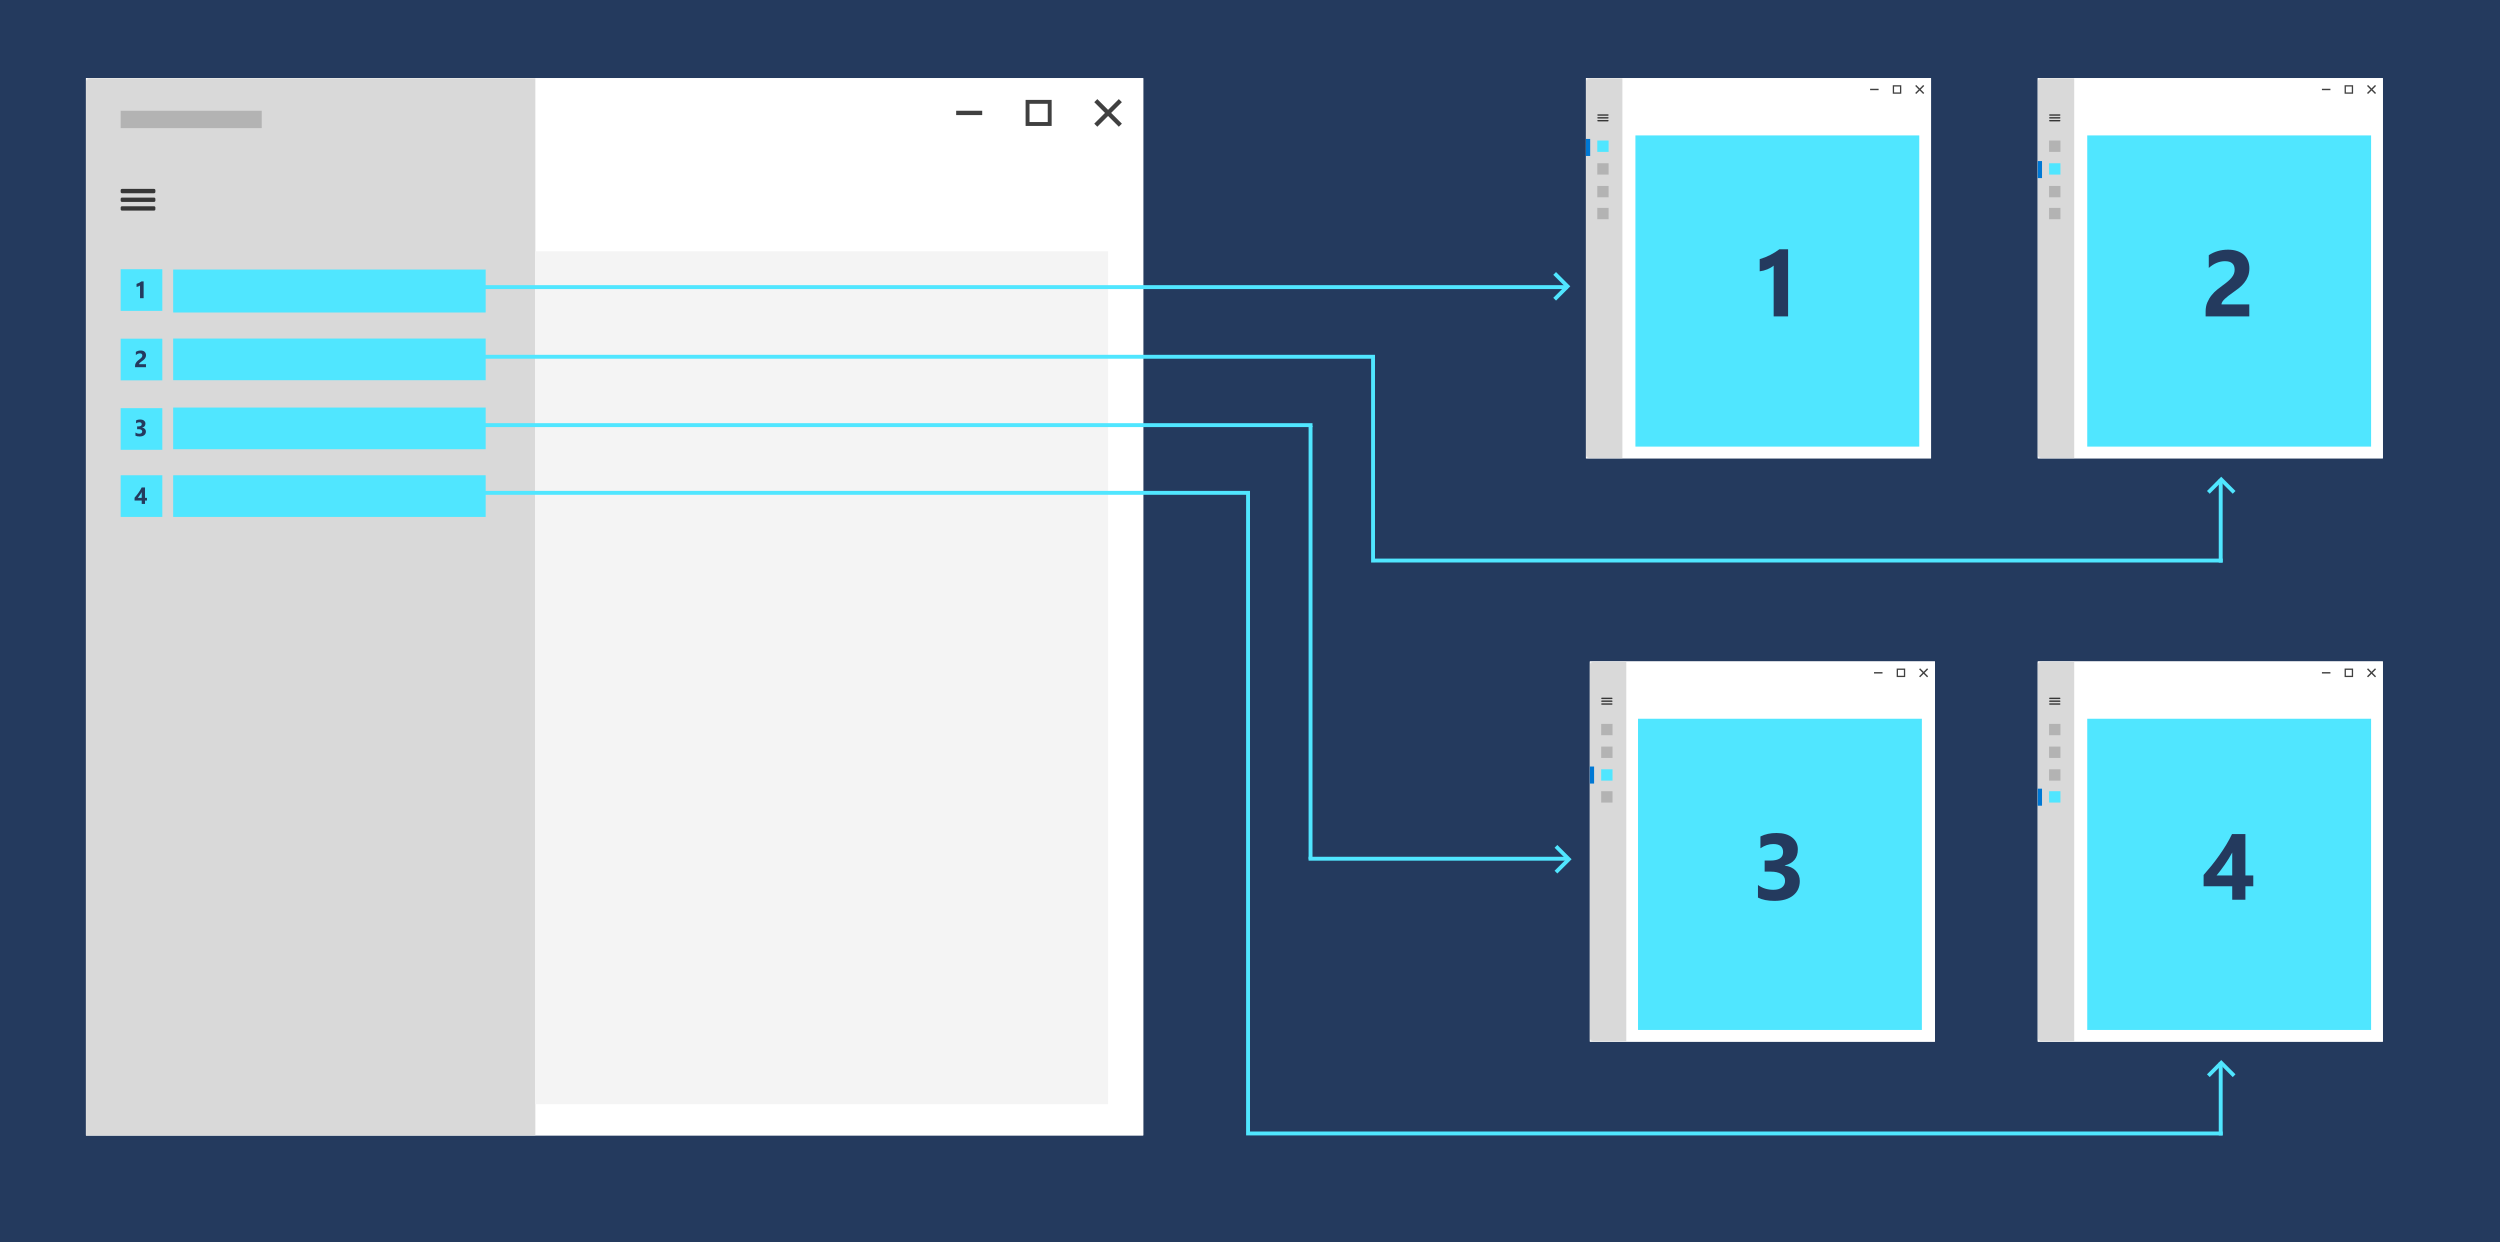 <svg width="1920" height="954" viewBox="0 0 1920 954" version="1.1" xmlns="http://www.w3.org/2000/svg" xmlns:xlink="http://www.w3.org/1999/xlink">
<rect x="0" y="0" width="1920" height="954" fill="#808080" stroke="none"/>
<g fill="none">
<g clip-path="url(#clip0)">
<rect width="1920" height="954" fill="#243A5E"/>
<path fill-rule="evenodd" clip-rule="evenodd" d="M 0 0L 812 0L 812 812L 0 812L 0 0Z" transform="translate(66 60)" fill="white"/>
<path fill-rule="evenodd" clip-rule="evenodd" d="M 0 0L 812 0L 812 812L 0 812L 0 0Z" transform="translate(66 60)" fill="white"/>
<mask id="mask0" mask-type="alpha" maskUnits="userSpaceOnUse" x="66" y="60" width="867" height="894">
<path fill-rule="evenodd" clip-rule="evenodd" d="M 0 3C 0 1.343 1.343 0 3 0L 863.667 0C 865.324 0 866.667 1.343 866.667 3L 866.667 890.593C 866.667 892.25 865.324 893.593 863.667 893.593L 3 893.593C 1.343 893.593 0 892.25 0 890.593L 0 3Z" transform="translate(66 60.046)" fill="white"/>
<path fill-rule="evenodd" clip-rule="evenodd" d="M 0 3C 0 1.343 1.343 0 3 0L 863.667 0C 865.324 0 866.667 1.343 866.667 3L 866.667 890.593C 866.667 892.25 865.324 893.593 863.667 893.593L 3 893.593C 1.343 893.593 0 892.25 0 890.593L 0 3Z" transform="translate(66 60.046)" fill="white"/>
</mask>
<g mask="url(#mask0)">
<g style="mix-blend-mode:multiply">
<rect width="345.142" height="812" transform="translate(66 60)" fill="#D9D9D9"/>
</g>
</g>
<rect width="32" height="32" transform="translate(92.666 206.756)" fill="#50E6FF"/>
<rect width="31.991" height="32" transform="translate(92.666 260.105)" fill="#50E6FF"/>
<rect width="32" height="32" transform="translate(92.666 313.454)" fill="#50E6FF"/>
<rect width="32" height="32" transform="translate(92.666 365)" fill="#50E6FF"/>
<g opacity="0.75">
<path fill-rule="evenodd" clip-rule="evenodd" d="M 26.667 2.334C 26.667 2.887 26.219 3.334 25.667 3.334L 1 3.334C 0.448 3.334 0 2.887 0 2.334L 0 1C 0 0.448 0.448 0 1 0L 25.667 0C 26.219 0 26.667 0.448 26.667 1L 26.667 2.334Z" transform="translate(92.666 145.071)" fill="black"/>
<path fill-rule="evenodd" clip-rule="evenodd" d="M 26.667 2.334C 26.667 2.887 26.219 3.334 25.667 3.334L 1 3.334C 0.448 3.334 0 2.887 0 2.334L 0 1C 0 0.448 0.448 0 1 0L 25.667 0C 26.219 0 26.667 0.448 26.667 1L 26.667 2.334Z" transform="translate(92.666 151.74)" fill="black"/>
<path fill-rule="evenodd" clip-rule="evenodd" d="M 26.667 2.334C 26.667 2.887 26.219 3.334 25.667 3.334L 1 3.334C 0.448 3.334 0 2.887 0 2.334L 0 1C 0 0.448 0.448 0 1 0L 25.667 0C 26.219 0 26.667 0.448 26.667 1L 26.667 2.334Z" transform="translate(92.666 158.408)" fill="black"/>
</g>
<rect width="108.333" height="13.337" transform="translate(92.666 85.054)" fill="#B3B3B3"/>
<rect width="440" height="655" transform="translate(411 193)" fill="#F4F4F4"/>
<g opacity="0.75">
<path fill-rule="evenodd" clip-rule="evenodd" d="M 20 3.334L 0 3.334L 0 0L 20 0L 20 3.334Z" transform="translate(734.333 85.054)" fill="black"/>
<rect x="1.5" y="1.5" width="17" height="17.006" stroke-width="3" transform="translate(787.666 76.718)" stroke="black"/>
<path fill-rule="evenodd" clip-rule="evenodd" d="M 10.607 8.252L 2.357 0L 0 2.358L 8.25 10.61L 0 18.862L 2.357 21.22L 10.606 12.967L 18.856 21.22L 21.214 18.862L 12.964 10.61L 21.213 2.358L 18.856 0L 10.607 8.252Z" transform="translate(840.394 76.112)" fill="black"/>
</g>
<path fill-rule="evenodd" clip-rule="evenodd" d="M 0 0L 265.04 0L 265.04 292L 0 292L 0 0Z" transform="translate(1218 60)" fill="white"/>
<path fill-rule="evenodd" clip-rule="evenodd" d="M 0 0L 265.04 0L 265.04 292L 0 292L 0 0Z" transform="translate(1218 60)" fill="white"/>
<mask id="mask1" mask-type="alpha" maskUnits="userSpaceOnUse" x="1218" y="60" width="283" height="292">
<path fill-rule="evenodd" clip-rule="evenodd" d="M 0 3C 0 1.343 1.343 0 3 0L 280 0C 281.657 0 283 1.343 283 3L 283 289C 283 290.657 281.657 292 280 292L 3 292C 1.343 292 0 290.657 0 289L 0 3Z" transform="translate(1218 60)" fill="white"/>
<path fill-rule="evenodd" clip-rule="evenodd" d="M 0 3C 0 1.343 1.343 0 3 0L 280 0C 281.657 0 283 1.343 283 3L 283 289C 283 290.657 281.657 292 280 292L 3 292C 1.343 292 0 290.657 0 289L 0 3Z" transform="translate(1218 60)" fill="white"/>
</mask>
<g mask="url(#mask1)">
<g style="mix-blend-mode:multiply">
<rect width="28" height="292" transform="translate(1218 60)" fill="#D9D9D9"/>
</g>
</g>
<rect width="8.708" height="8.716" transform="translate(1226.71 107.94)" fill="#50E6FF"/>
<rect width="8.708" height="8.716" transform="translate(1226.71 125.373)" fill="#B3B3B3"/>
<rect width="8.708" height="8.716" transform="translate(1226.71 142.806)" fill="#B3B3B3"/>
<rect width="8.708" height="8.716" transform="translate(1226.71 159.65)" fill="#B3B3B3"/>
<g opacity="0.75">
<path fill-rule="evenodd" clip-rule="evenodd" d="M 8.708 0.545C 8.708 0.846 8.464 1.09 8.163 1.09L 0.545 1.09C 0.244 1.09 0 0.846 0 0.545C 0 0.244 0.244 0 0.545 0L 8.163 0C 8.464 0 8.708 0.244 8.708 0.545Z" transform="translate(1226.71 87.784)" fill="black"/>
<path fill-rule="evenodd" clip-rule="evenodd" d="M 8.708 0.545C 8.708 0.846 8.464 1.09 8.163 1.09L 0.545 1.09C 0.244 1.09 0 0.846 0 0.545C 0 0.244 0.244 0 0.545 0L 8.163 0C 8.464 0 8.708 0.244 8.708 0.545Z" transform="translate(1226.71 89.963)" fill="black"/>
<path fill-rule="evenodd" clip-rule="evenodd" d="M 8.708 0.545C 8.708 0.846 8.464 1.09 8.163 1.09L 0.545 1.09C 0.244 1.09 0 0.846 0 0.545C 0 0.244 0.244 0 0.545 0L 8.163 0C 8.464 0 8.708 0.244 8.708 0.545Z" transform="translate(1226.71 92.142)" fill="black"/>
</g>
<path fill-rule="evenodd" clip-rule="evenodd" d="M 0 0L 3.265 0L 3.265 13.075L 0 13.075L 0 0Z" transform="translate(1218 106.697)" fill="#0078D4"/>
<rect width="218" height="239" transform="translate(1256 104)" fill="#50E6FF"/>
<g opacity="0.75">
<path fill-rule="evenodd" clip-rule="evenodd" d="M 6.531 1.09L 0 1.09L 0 0L 6.531 0L 6.531 1.09Z" transform="translate(1436.24 68.172)" fill="black"/>
<rect x="0.5" y="0.5" width="5.531" height="5.537" transform="translate(1453.65 65.448)" stroke="black"/>
<path fill-rule="evenodd" clip-rule="evenodd" d="M 4.232 3.467L 6.927 0.77L 6.157 0L 3.463 2.697L 0.77 0L 0 0.771L 2.693 3.467L 0 6.163L 0.77 6.934L 3.463 4.237L 6.157 6.934L 6.927 6.164L 4.232 3.467Z" transform="translate(1470.87 65.249)" fill="black"/>
</g>
<line y1="-1.5" x2="594" y2="-1.5" stroke-width="3" transform="translate(366 380)" stroke="#50E6FF"/>
<line y1="-1.5" x2="747" y2="-1.5" stroke-width="3" transform="translate(960 872)" stroke="#50E6FF"/>
<line y1="-1.5" x2="199" y2="-1.5" stroke-width="3" transform="translate(1005 661)" stroke="#50E6FF"/>
<line y1="-1.5" x2="651" y2="-1.5" stroke-width="3" transform="translate(1056 432)" stroke="#50E6FF"/>
<line y1="-1.5" x2="494" y2="-1.5" stroke-width="3" transform="matrix(0 -1 1 0 960 872)" stroke="#50E6FF"/>
<line y1="-1.5" x2="333" y2="-1.5" stroke-width="3" transform="matrix(0 -1 1 0 1008 660)" stroke="#50E6FF"/>
<line y1="-1.5" x2="157" y2="-1.5" stroke-width="3" transform="matrix(0 -1 1 0 1056 432)" stroke="#50E6FF"/>
<line y1="-1.5" x2="56" y2="-1.5" stroke-width="3" transform="matrix(0 -1 1 0 1707 872)" stroke="#50E6FF"/>
<line y1="-1.5" x2="64" y2="-1.5" stroke-width="3" transform="matrix(0 -1 1 0 1707 432)" stroke="#50E6FF"/>
<path d="M 0 0L 642 0" stroke-width="3" transform="translate(366 326.5)" stroke="#50E6FF"/>
<path d="M 0 0L 704 0" stroke-width="3" transform="translate(352 274)" stroke="#50E6FF"/>
<path d="M 0 0L 846 0" stroke-width="3" transform="translate(358 220.5)" stroke="#50E6FF"/>
<path d="M 7.312 6.115L 7.312 19L 4.544 19L 4.544 9.244C 4.392 9.379 4.21 9.508 3.999 9.631C 3.794 9.748 3.574 9.856 3.34 9.956C 3.105 10.05 2.862 10.132 2.61 10.202C 2.358 10.267 2.109 10.313 1.863 10.343L 1.863 8.005C 2.584 7.794 3.264 7.524 3.902 7.196C 4.541 6.868 5.118 6.508 5.634 6.115L 7.312 6.115Z" transform="translate(103 210)" fill="#243A5E"/>
<path d="M 3.771 16.697L 9.114 16.697L 9.114 19L 0.729 19L 0.729 18.051C 0.729 17.406 0.838 16.829 1.055 16.319C 1.271 15.804 1.544 15.344 1.872 14.94C 2.2 14.529 2.558 14.169 2.944 13.858C 3.337 13.542 3.709 13.258 4.061 13.006C 4.43 12.742 4.752 12.49 5.027 12.25C 5.309 12.01 5.543 11.773 5.73 11.538C 5.924 11.298 6.067 11.058 6.161 10.817C 6.255 10.571 6.302 10.31 6.302 10.035C 6.302 9.496 6.149 9.089 5.845 8.813C 5.54 8.538 5.074 8.4 4.447 8.4C 3.363 8.4 2.326 8.831 1.336 9.692L 1.336 7.249C 2.432 6.54 3.668 6.186 5.045 6.186C 5.684 6.186 6.255 6.271 6.759 6.44C 7.269 6.604 7.699 6.842 8.051 7.152C 8.402 7.463 8.669 7.841 8.851 8.286C 9.038 8.726 9.132 9.218 9.132 9.763C 9.132 10.343 9.041 10.858 8.859 11.31C 8.684 11.761 8.446 12.171 8.147 12.54C 7.854 12.909 7.515 13.249 7.128 13.56C 6.741 13.864 6.34 14.16 5.924 14.447C 5.643 14.646 5.37 14.846 5.106 15.045C 4.849 15.238 4.62 15.432 4.421 15.625C 4.222 15.812 4.063 15.997 3.946 16.179C 3.829 16.36 3.771 16.533 3.771 16.697Z" transform="translate(103 263)" fill="#243A5E"/>
<path d="M 1.028 18.587L 1.028 16.17C 1.872 16.785 2.856 17.093 3.981 17.093C 4.69 17.093 5.241 16.94 5.634 16.636C 6.032 16.331 6.231 15.906 6.231 15.361C 6.231 14.799 5.985 14.365 5.493 14.06C 5.007 13.756 4.336 13.604 3.48 13.604L 2.312 13.604L 2.312 11.477L 3.393 11.477C 5.033 11.477 5.854 10.932 5.854 9.842C 5.854 8.816 5.224 8.304 3.964 8.304C 3.12 8.304 2.3 8.576 1.503 9.121L 1.503 6.854C 2.388 6.408 3.419 6.186 4.597 6.186C 5.886 6.186 6.888 6.476 7.603 7.056C 8.323 7.636 8.684 8.389 8.684 9.314C 8.684 10.961 7.849 11.992 6.179 12.408L 6.179 12.452C 7.069 12.563 7.772 12.889 8.288 13.428C 8.804 13.961 9.062 14.617 9.062 15.396C 9.062 16.574 8.631 17.506 7.77 18.191C 6.908 18.877 5.719 19.22 4.201 19.22C 2.9 19.22 1.843 19.009 1.028 18.587Z" transform="translate(103 316)" fill="#243A5E"/>
<path d="M 8.367 6.396L 8.367 14.342L 9.879 14.342L 9.879 16.416L 8.367 16.416L 8.367 19L 5.836 19L 5.836 16.416L 0.343 16.416L 0.343 14.245C 0.829 13.7 1.333 13.105 1.854 12.461C 2.376 11.81 2.88 11.143 3.366 10.457C 3.853 9.771 4.304 9.083 4.72 8.392C 5.142 7.694 5.499 7.029 5.792 6.396L 8.367 6.396ZM 2.83 14.342L 5.836 14.342L 5.836 9.938C 5.631 10.319 5.408 10.706 5.168 11.099C 4.928 11.485 4.676 11.869 4.412 12.25C 4.148 12.625 3.882 12.991 3.612 13.349C 3.343 13.7 3.082 14.031 2.83 14.342Z" transform="translate(103 368)" fill="#243A5E"/>
<path d="M 29.25 26.461L 29.25 78L 18.176 78L 18.176 38.977C 17.566 39.516 16.84 40.031 15.996 40.523C 15.176 40.992 14.297 41.426 13.359 41.824C 12.422 42.199 11.449 42.527 10.441 42.809C 9.434 43.066 8.438 43.254 7.453 43.371L 7.453 34.02C 10.336 33.176 13.055 32.098 15.609 30.785C 18.164 29.473 20.473 28.031 22.535 26.461L 29.25 26.461Z" transform="translate(1344 165)" fill="#243A5E"/>
<path fill-rule="evenodd" clip-rule="evenodd" d="M 0 0L 265.04 0L 265.04 292L 0 292L 0 0Z" transform="translate(1565 60)" fill="white"/>
<path fill-rule="evenodd" clip-rule="evenodd" d="M 0 0L 265.04 0L 265.04 292L 0 292L 0 0Z" transform="translate(1565 60)" fill="white"/>
<mask id="mask2" mask-type="alpha" maskUnits="userSpaceOnUse" x="1565" y="60" width="283" height="292">
<path fill-rule="evenodd" clip-rule="evenodd" d="M 0 3C 0 1.343 1.343 0 3 0L 280 0C 281.657 0 283 1.343 283 3L 283 289C 283 290.657 281.657 292 280 292L 3 292C 1.343 292 0 290.657 0 289L 0 3Z" transform="translate(1565 60)" fill="white"/>
<path fill-rule="evenodd" clip-rule="evenodd" d="M 0 3C 0 1.343 1.343 0 3 0L 280 0C 281.657 0 283 1.343 283 3L 283 289C 283 290.657 281.657 292 280 292L 3 292C 1.343 292 0 290.657 0 289L 0 3Z" transform="translate(1565 60)" fill="white"/>
</mask>
<g mask="url(#mask2)">
<g style="mix-blend-mode:multiply">
<rect width="28" height="292" transform="translate(1565 60)" fill="#D9D9D9"/>
</g>
</g>
<rect width="8.708" height="8.716" transform="translate(1573.71 107.94)" fill="#B3B3B3"/>
<rect width="8.708" height="8.716" transform="translate(1573.71 125.373)" fill="#50E6FF"/>
<rect width="8.708" height="8.716" transform="translate(1573.71 142.806)" fill="#B3B3B3"/>
<rect width="8.708" height="8.716" transform="translate(1573.71 159.65)" fill="#B3B3B3"/>
<g opacity="0.75">
<path fill-rule="evenodd" clip-rule="evenodd" d="M 8.708 0.545C 8.708 0.846 8.464 1.09 8.163 1.09L 0.545 1.09C 0.244 1.09 0 0.846 0 0.545C 0 0.244 0.244 0 0.545 0L 8.163 0C 8.464 0 8.708 0.244 8.708 0.545Z" transform="translate(1573.71 87.784)" fill="black"/>
<path fill-rule="evenodd" clip-rule="evenodd" d="M 8.708 0.545C 8.708 0.846 8.464 1.09 8.163 1.09L 0.545 1.09C 0.244 1.09 0 0.846 0 0.545C 0 0.244 0.244 0 0.545 0L 8.163 0C 8.464 0 8.708 0.244 8.708 0.545Z" transform="translate(1573.71 89.963)" fill="black"/>
<path fill-rule="evenodd" clip-rule="evenodd" d="M 8.708 0.545C 8.708 0.846 8.464 1.09 8.163 1.09L 0.545 1.09C 0.244 1.09 0 0.846 0 0.545C 0 0.244 0.244 0 0.545 0L 8.163 0C 8.464 0 8.708 0.244 8.708 0.545Z" transform="translate(1573.71 92.142)" fill="black"/>
</g>
<path fill-rule="evenodd" clip-rule="evenodd" d="M 0 0L 3.265 0L 3.265 13.075L 0 13.075L 0 0Z" transform="translate(1565 123.697)" fill="#0078D4"/>
<rect width="218" height="239" transform="translate(1603 104)" fill="#50E6FF"/>
<g opacity="0.75">
<path fill-rule="evenodd" clip-rule="evenodd" d="M 6.531 1.09L 0 1.09L 0 0L 6.531 0L 6.531 1.09Z" transform="translate(1783.24 68.172)" fill="black"/>
<rect x="0.5" y="0.5" width="5.531" height="5.537" transform="translate(1800.65 65.448)" stroke="black"/>
<path fill-rule="evenodd" clip-rule="evenodd" d="M 4.232 3.467L 6.927 0.77L 6.157 0L 3.463 2.697L 0.77 0L 0 0.771L 2.693 3.467L 0 6.163L 0.77 6.934L 3.463 4.237L 6.157 6.934L 6.927 6.164L 4.232 3.467Z" transform="translate(1817.87 65.249)" fill="black"/>
</g>
<path d="M 15.082 68.789L 36.457 68.789L 36.457 78L 2.918 78L 2.918 74.203C 2.918 71.625 3.352 69.316 4.219 67.277C 5.086 65.215 6.176 63.375 7.488 61.758C 8.801 60.117 10.23 58.676 11.777 57.434C 13.348 56.168 14.836 55.031 16.242 54.023C 17.719 52.969 19.008 51.961 20.109 51C 21.234 50.039 22.172 49.09 22.922 48.152C 23.695 47.191 24.27 46.23 24.645 45.27C 25.02 44.285 25.207 43.242 25.207 42.141C 25.207 39.984 24.598 38.355 23.379 37.254C 22.16 36.152 20.297 35.602 17.789 35.602C 13.453 35.602 9.305 37.324 5.344 40.77L 5.344 30.996C 9.727 28.16 14.672 26.742 20.18 26.742C 22.734 26.742 25.02 27.082 27.035 27.762C 29.074 28.418 30.797 29.367 32.203 30.609C 33.609 31.852 34.676 33.363 35.402 35.145C 36.152 36.902 36.527 38.871 36.527 41.051C 36.527 43.371 36.164 45.434 35.438 47.238C 34.734 49.043 33.785 50.684 32.59 52.16C 31.418 53.637 30.059 54.996 28.512 56.238C 26.965 57.457 25.359 58.641 23.695 59.789C 22.57 60.586 21.48 61.383 20.426 62.18C 19.395 62.953 18.48 63.727 17.684 64.5C 16.887 65.25 16.254 65.988 15.785 66.715C 15.316 67.441 15.082 68.133 15.082 68.789Z" transform="translate(1691 165)" fill="#243A5E"/>
<path fill-rule="evenodd" clip-rule="evenodd" d="M 0 0L 265.04 0L 265.04 292L 0 292L 0 0Z" transform="translate(1565 508)" fill="white"/>
<path fill-rule="evenodd" clip-rule="evenodd" d="M 0 0L 265.04 0L 265.04 292L 0 292L 0 0Z" transform="translate(1565 508)" fill="white"/>
<mask id="mask3" mask-type="alpha" maskUnits="userSpaceOnUse" x="1565" y="508" width="283" height="292">
<path fill-rule="evenodd" clip-rule="evenodd" d="M 0 3C 0 1.343 1.343 0 3 0L 280 0C 281.657 0 283 1.343 283 3L 283 289C 283 290.657 281.657 292 280 292L 3 292C 1.343 292 0 290.657 0 289L 0 3Z" transform="translate(1565 508)" fill="white"/>
<path fill-rule="evenodd" clip-rule="evenodd" d="M 0 3C 0 1.343 1.343 0 3 0L 280 0C 281.657 0 283 1.343 283 3L 283 289C 283 290.657 281.657 292 280 292L 3 292C 1.343 292 0 290.657 0 289L 0 3Z" transform="translate(1565 508)" fill="white"/>
</mask>
<g mask="url(#mask3)">
<g style="mix-blend-mode:multiply">
<rect width="28" height="292" transform="translate(1565 508)" fill="#D9D9D9"/>
</g>
</g>
<rect width="8.708" height="8.716" transform="translate(1573.71 555.94)" fill="#B3B3B3"/>
<rect width="8.708" height="8.716" transform="translate(1573.71 573.373)" fill="#B3B3B3"/>
<rect width="8.708" height="8.716" transform="translate(1573.71 590.806)" fill="#B3B3B3"/>
<rect width="8.708" height="8.716" transform="translate(1573.71 607.65)" fill="#50E6FF"/>
<g opacity="0.75">
<path fill-rule="evenodd" clip-rule="evenodd" d="M 8.708 0.545C 8.708 0.846 8.464 1.09 8.163 1.09L 0.545 1.09C 0.244 1.09 0 0.846 0 0.545C 0 0.244 0.244 0 0.545 0L 8.163 0C 8.464 0 8.708 0.244 8.708 0.545Z" transform="translate(1573.71 535.784)" fill="black"/>
<path fill-rule="evenodd" clip-rule="evenodd" d="M 8.708 0.545C 8.708 0.846 8.464 1.09 8.163 1.09L 0.545 1.09C 0.244 1.09 0 0.846 0 0.545C 0 0.244 0.244 0 0.545 0L 8.163 0C 8.464 0 8.708 0.244 8.708 0.545Z" transform="translate(1573.71 537.963)" fill="black"/>
<path fill-rule="evenodd" clip-rule="evenodd" d="M 8.708 0.545C 8.708 0.846 8.464 1.09 8.163 1.09L 0.545 1.09C 0.244 1.09 0 0.846 0 0.545C 0 0.244 0.244 0 0.545 0L 8.163 0C 8.464 0 8.708 0.244 8.708 0.545Z" transform="translate(1573.71 540.142)" fill="black"/>
</g>
<path fill-rule="evenodd" clip-rule="evenodd" d="M 0 0L 3.265 0L 3.265 13.075L 0 13.075L 0 0Z" transform="translate(1565 605.697)" fill="#0078D4"/>
<rect width="218" height="239" transform="translate(1603 552)" fill="#50E6FF"/>
<g opacity="0.75">
<path fill-rule="evenodd" clip-rule="evenodd" d="M 6.531 1.09L 0 1.09L 0 0L 6.531 0L 6.531 1.09Z" transform="translate(1783.24 516.172)" fill="black"/>
<rect x="0.5" y="0.5" width="5.531" height="5.537" transform="translate(1800.65 513.448)" stroke="black"/>
<path fill-rule="evenodd" clip-rule="evenodd" d="M 4.232 3.467L 6.927 0.77L 6.157 0L 3.463 2.697L 0.77 0L 0 0.771L 2.693 3.467L 0 6.163L 0.77 6.934L 3.463 4.237L 6.157 6.934L 6.927 6.164L 4.232 3.467Z" transform="translate(1817.87 513.249)" fill="black"/>
</g>
<rect width="240" height="33" transform="translate(133 207)" fill="#50E6FF"/>
<rect width="240" height="32" transform="translate(133 260)" fill="#50E6FF"/>
<rect width="240" height="32" transform="translate(133 313)" fill="#50E6FF"/>
<rect width="240" height="32" transform="translate(133 365)" fill="#50E6FF"/>
<path d="M 33.469 27.586L 33.469 59.367L 39.516 59.367L 39.516 67.664L 33.469 67.664L 33.469 78L 23.344 78L 23.344 67.664L 1.371 67.664L 1.371 58.98C 3.316 56.801 5.332 54.422 7.418 51.844C 9.504 49.242 11.52 46.57 13.465 43.828C 15.41 41.086 17.215 38.332 18.879 35.566C 20.566 32.777 21.996 30.117 23.168 27.586L 33.469 27.586ZM 11.32 59.367L 23.344 59.367L 23.344 41.754C 22.523 43.277 21.633 44.824 20.672 46.395C 19.711 47.941 18.703 49.477 17.648 51C 16.594 52.5 15.527 53.965 14.449 55.395C 13.371 56.801 12.328 58.125 11.32 59.367Z" transform="translate(1691 613)" fill="#243A5E"/>
<path fill-rule="evenodd" clip-rule="evenodd" d="M 0 0L 265.04 0L 265.04 292L 0 292L 0 0Z" transform="translate(1221 508)" fill="white"/>
<path fill-rule="evenodd" clip-rule="evenodd" d="M 0 0L 265.04 0L 265.04 292L 0 292L 0 0Z" transform="translate(1221 508)" fill="white"/>
<mask id="mask4" mask-type="alpha" maskUnits="userSpaceOnUse" x="1221" y="508" width="283" height="292">
<path fill-rule="evenodd" clip-rule="evenodd" d="M 0 3C 0 1.343 1.343 0 3 0L 280 0C 281.657 0 283 1.343 283 3L 283 289C 283 290.657 281.657 292 280 292L 3 292C 1.343 292 0 290.657 0 289L 0 3Z" transform="translate(1221 508)" fill="white"/>
<path fill-rule="evenodd" clip-rule="evenodd" d="M 0 3C 0 1.343 1.343 0 3 0L 280 0C 281.657 0 283 1.343 283 3L 283 289C 283 290.657 281.657 292 280 292L 3 292C 1.343 292 0 290.657 0 289L 0 3Z" transform="translate(1221 508)" fill="white"/>
</mask>
<g mask="url(#mask4)">
<g style="mix-blend-mode:multiply">
<rect width="28" height="292" transform="translate(1221 508)" fill="#D9D9D9"/>
</g>
</g>
<rect width="8.708" height="8.716" transform="translate(1229.71 555.94)" fill="#B3B3B3"/>
<rect width="8.708" height="8.716" transform="translate(1229.71 573.373)" fill="#B3B3B3"/>
<rect width="8.708" height="8.716" transform="translate(1229.71 590.806)" fill="#50E6FF"/>
<rect width="8.708" height="8.716" transform="translate(1229.71 607.65)" fill="#B3B3B3"/>
<g opacity="0.75">
<path fill-rule="evenodd" clip-rule="evenodd" d="M 8.708 0.545C 8.708 0.846 8.464 1.09 8.163 1.09L 0.545 1.09C 0.244 1.09 0 0.846 0 0.545C 0 0.244 0.244 0 0.545 0L 8.163 0C 8.464 0 8.708 0.244 8.708 0.545Z" transform="translate(1229.71 535.784)" fill="black"/>
<path fill-rule="evenodd" clip-rule="evenodd" d="M 8.708 0.545C 8.708 0.846 8.464 1.09 8.163 1.09L 0.545 1.09C 0.244 1.09 0 0.846 0 0.545C 0 0.244 0.244 0 0.545 0L 8.163 0C 8.464 0 8.708 0.244 8.708 0.545Z" transform="translate(1229.71 537.963)" fill="black"/>
<path fill-rule="evenodd" clip-rule="evenodd" d="M 8.708 0.545C 8.708 0.846 8.464 1.09 8.163 1.09L 0.545 1.09C 0.244 1.09 0 0.846 0 0.545C 0 0.244 0.244 0 0.545 0L 8.163 0C 8.464 0 8.708 0.244 8.708 0.545Z" transform="translate(1229.71 540.142)" fill="black"/>
</g>
<path fill-rule="evenodd" clip-rule="evenodd" d="M 0 0L 3.265 0L 3.265 13.075L 0 13.075L 0 0Z" transform="translate(1221 588.697)" fill="#0078D4"/>
<rect width="218" height="239" transform="translate(1258 552)" fill="#50E6FF"/>
<g opacity="0.75">
<path fill-rule="evenodd" clip-rule="evenodd" d="M 6.531 1.09L 0 1.09L 0 0L 6.531 0L 6.531 1.09Z" transform="translate(1439.24 516.172)" fill="black"/>
<rect x="0.5" y="0.5" width="5.531" height="5.537" transform="translate(1456.65 513.448)" stroke="black"/>
<path fill-rule="evenodd" clip-rule="evenodd" d="M 4.232 3.467L 6.927 0.77L 6.157 0L 3.463 2.697L 0.77 0L 0 0.771L 2.693 3.467L 0 6.163L 0.77 6.934L 3.463 4.237L 6.157 6.934L 6.927 6.164L 4.232 3.467Z" transform="translate(1473.87 513.249)" fill="black"/>
</g>
<path d="M 4.113 76.348L 4.113 66.68C 7.488 69.141 11.426 70.371 15.926 70.371C 18.762 70.371 20.965 69.762 22.535 68.543C 24.129 67.324 24.926 65.625 24.926 63.445C 24.926 61.195 23.941 59.461 21.973 58.242C 20.027 57.023 17.344 56.414 13.922 56.414L 9.246 56.414L 9.246 47.906L 13.57 47.906C 20.133 47.906 23.414 45.727 23.414 41.367C 23.414 37.266 20.895 35.215 15.855 35.215C 12.48 35.215 9.199 36.305 6.012 38.484L 6.012 29.414C 9.551 27.633 13.676 26.742 18.387 26.742C 23.543 26.742 27.551 27.902 30.41 30.223C 33.293 32.543 34.734 35.555 34.734 39.258C 34.734 45.844 31.395 49.969 24.715 51.633L 24.715 51.809C 28.277 52.254 31.09 53.555 33.152 55.711C 35.215 57.844 36.246 60.469 36.246 63.586C 36.246 68.297 34.523 72.023 31.078 74.766C 27.633 77.508 22.875 78.879 16.805 78.879C 11.602 78.879 7.371 78.035 4.113 76.348Z" transform="translate(1346 613)" fill="#243A5E"/>
<path d="M 0 0L 14 0L 14 14" stroke-width="3" transform="matrix(0.707 0.707 -0.707 0.707 1193.97 210)" stroke="#50E6FF"/>
<path d="M 0 0L 14 0L 14 14" stroke-width="3" transform="matrix(0.707 0.707 -0.707 0.707 1194.97 650)" stroke="#50E6FF"/>
<path d="M 0 0L 14 0L 14 14" stroke-width="3" transform="matrix(0.707 -0.707 0.707 0.707 1696 378.142)" stroke="#50E6FF"/>
<path d="M 0 0L 14 0L 14 14" stroke-width="3" transform="matrix(0.707 -0.707 0.707 0.707 1696 826.142)" stroke="#50E6FF"/>
</g>
</g>
<defs>

<clipPath id="clip0">
<rect width="1920" height="954" fill="white"/>
</clipPath>

</defs>
</svg>


